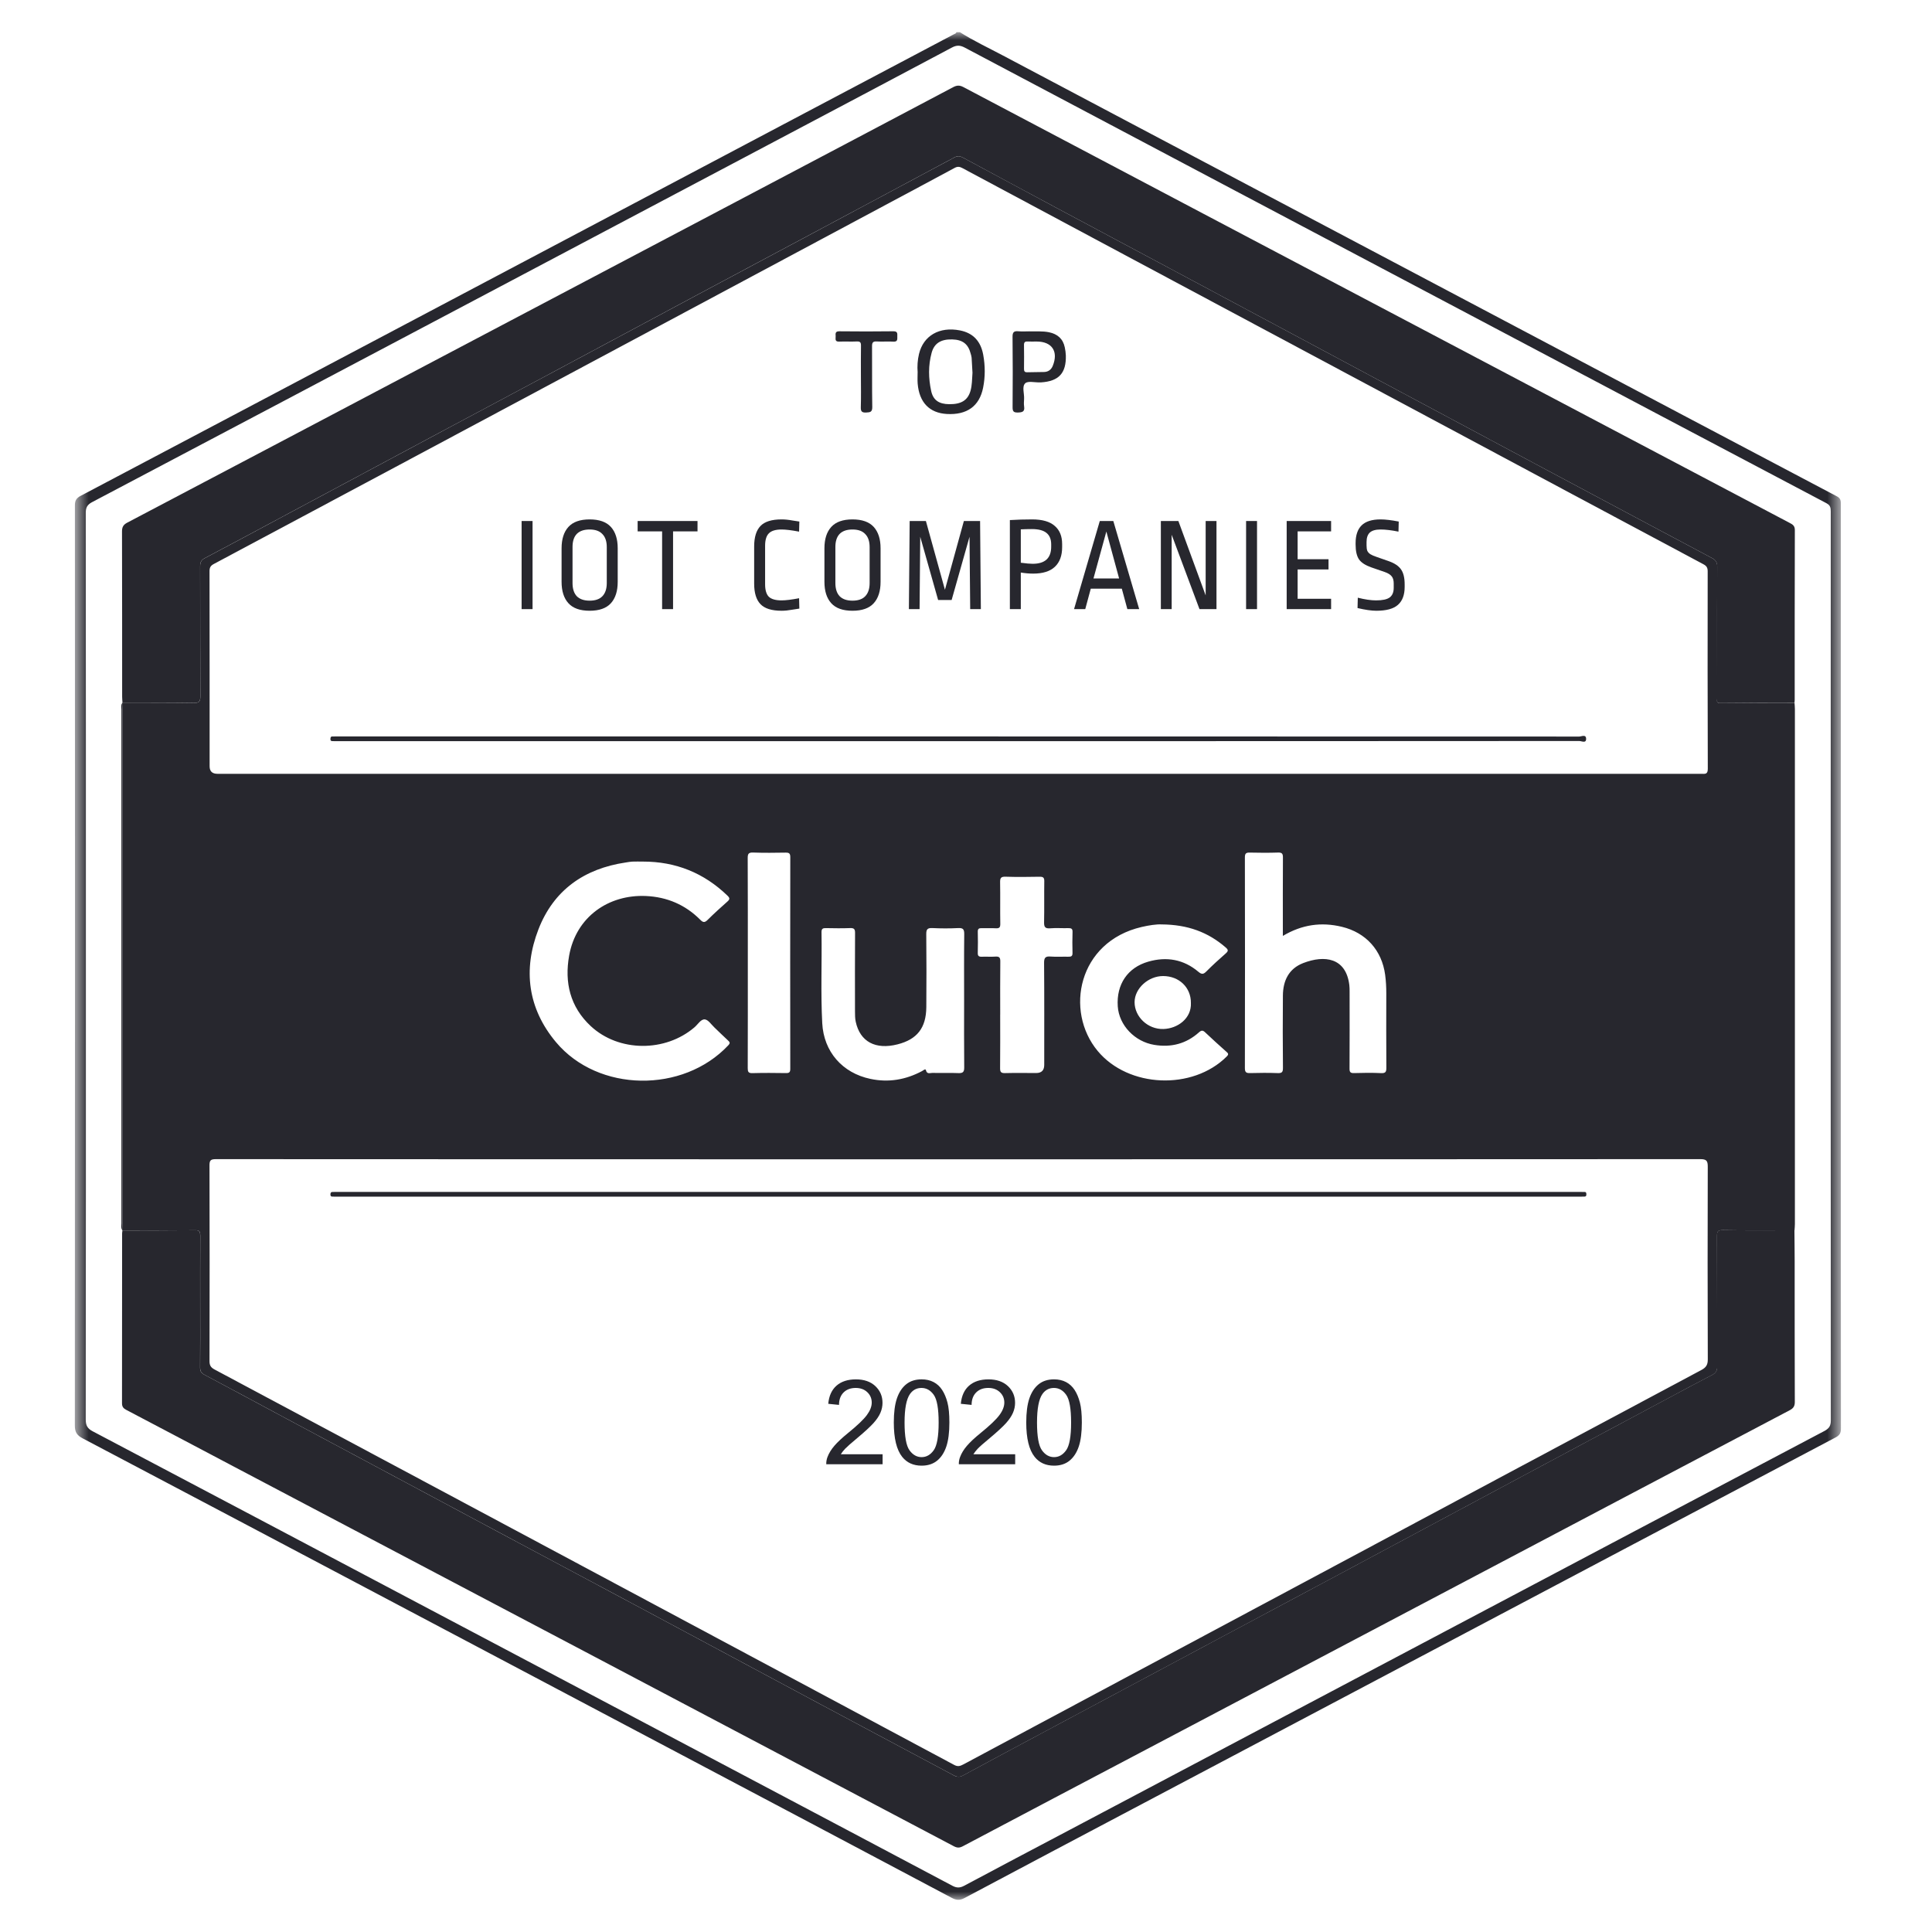 <?xml version="1.0" encoding="UTF-8"?> <svg xmlns="http://www.w3.org/2000/svg" width="120" height="120" viewBox="0 0 120 120" fill="none"><mask id="mask0_9792_32919" style="mask-type:luminance" maskUnits="userSpaceOnUse" x="4" y="2" width="111" height="116"><path d="M114.337 2H4.641V118H114.337V2Z" fill="white"></path></mask><g mask="url(#mask0_9792_32919)"><path d="M59.622 2C60.483 2.545 61.408 2.977 62.306 3.454C67.685 6.305 73.068 9.148 78.45 11.993C84.121 14.991 89.793 17.989 95.463 20.988C101.672 24.27 107.879 27.556 114.093 30.829C114.334 30.956 114.338 31.11 114.338 31.32C114.336 41.607 114.337 51.896 114.337 62.183C114.337 71.033 114.335 79.882 114.343 88.731C114.343 89.008 114.266 89.148 114.012 89.282C105.382 93.834 96.758 98.395 88.133 102.956C82.289 106.046 76.446 109.134 70.603 112.224C67.037 114.11 63.469 115.992 59.908 117.89C59.613 118.047 59.399 118.029 59.113 117.878C53.221 114.751 47.325 111.633 41.427 108.515C36.025 105.657 30.623 102.8 25.22 99.945C18.527 96.407 11.836 92.868 5.138 89.341C4.783 89.154 4.648 88.957 4.648 88.542C4.662 69.49 4.66 50.437 4.652 31.384C4.652 31.087 4.749 30.936 5.007 30.799C11.499 27.375 17.986 23.944 24.475 20.514C33.003 16.005 41.531 11.494 50.059 6.985C53.12 5.366 56.182 3.75 59.244 2.131C59.304 2.099 59.386 2.087 59.403 2H59.622ZM5.334 59.996C5.334 69.39 5.337 78.783 5.325 88.177C5.325 88.542 5.436 88.731 5.755 88.899C12.764 92.593 19.766 96.296 26.77 99.999C33.194 103.395 39.619 106.79 46.043 110.186C50.414 112.498 54.786 114.809 59.154 117.128C59.416 117.267 59.618 117.272 59.888 117.127C62.008 115.991 64.138 114.873 66.265 113.749C74.139 109.585 82.011 105.422 89.885 101.258C97.693 97.13 105.501 92.999 113.316 88.882C113.622 88.72 113.717 88.547 113.716 88.216C113.708 75.546 113.709 62.877 113.709 50.206C113.709 44.065 113.709 37.923 113.712 31.782C113.712 31.555 113.697 31.389 113.447 31.257C106.579 27.637 99.717 24.006 92.853 20.376C81.876 14.572 70.897 8.77 59.924 2.957C59.63 2.801 59.412 2.799 59.123 2.954C55.454 4.906 51.78 6.847 48.107 8.789C41.899 12.073 35.691 15.357 29.482 18.64C21.565 22.825 13.648 27.011 5.726 31.186C5.425 31.344 5.326 31.518 5.327 31.852C5.337 41.233 5.334 50.614 5.334 59.996Z" fill="#27272E"></path><path d="M111.461 43.652C111.469 43.784 111.484 43.916 111.484 44.048C111.486 54.705 111.486 65.362 111.484 76.02C111.484 76.153 111.469 76.285 111.461 76.417C109.986 76.417 108.511 76.433 107.037 76.404C106.699 76.398 106.646 76.478 106.648 76.785C106.66 79.48 106.652 82.176 106.661 84.871C106.662 85.138 106.575 85.285 106.338 85.407C105.462 85.856 104.597 86.324 103.729 86.788C101.028 88.231 98.328 89.674 95.628 91.119C91.493 93.333 87.359 95.55 83.223 97.763C80.738 99.092 78.25 100.416 75.764 101.744C72.162 103.667 68.561 105.592 64.961 107.518C63.246 108.435 61.531 109.351 59.822 110.277C59.614 110.39 59.451 110.383 59.246 110.274C56.504 108.806 53.755 107.349 51.012 105.882C47.133 103.807 43.258 101.727 39.379 99.652C36.433 98.076 33.482 96.506 30.535 94.931C26.28 92.657 22.026 90.381 17.772 88.105C16.08 87.199 14.392 86.285 12.696 85.386C12.492 85.278 12.431 85.154 12.432 84.934C12.443 83.702 12.438 82.468 12.437 81.236C12.437 79.737 12.433 78.238 12.44 76.739C12.441 76.522 12.405 76.409 12.145 76.412C10.634 76.427 9.123 76.427 7.611 76.431C7.595 76.42 7.587 76.404 7.586 76.385C7.595 76.229 7.612 76.073 7.612 75.916C7.614 65.33 7.614 54.742 7.612 44.156C7.612 43.999 7.595 43.843 7.586 43.687C7.587 43.668 7.595 43.652 7.611 43.64C9.085 43.644 10.56 43.64 12.035 43.661C12.355 43.666 12.446 43.583 12.444 43.26C12.431 40.564 12.441 37.869 12.432 35.173C12.432 34.927 12.498 34.786 12.727 34.666C14.329 33.822 15.922 32.964 17.518 32.109C20.979 30.258 24.439 28.404 27.9 26.553C29.979 25.442 32.062 24.337 34.141 23.224C37.409 21.476 40.675 19.724 43.943 17.976C45.914 16.921 47.888 15.871 49.86 14.818C53.001 13.14 56.141 11.463 59.278 9.78C59.477 9.674 59.631 9.692 59.821 9.795C61.756 10.84 63.694 11.881 65.633 12.919C68.473 14.437 71.315 15.952 74.155 17.47C78.129 19.596 82.103 21.724 86.078 23.849C89.195 25.517 92.314 27.185 95.434 28.85C99.067 30.79 102.7 32.731 106.337 34.663C106.573 34.788 106.663 34.931 106.661 35.199C106.65 36.987 106.655 38.777 106.655 40.566C106.655 41.509 106.652 42.452 106.657 43.394C106.657 43.518 106.584 43.677 106.854 43.673C108.389 43.654 109.925 43.657 111.46 43.653L111.461 43.652ZM59.56 72.005C44.175 72.005 28.79 72.007 13.404 71.997C13.078 71.997 13.011 72.078 13.012 72.391C13.024 76.441 13.023 80.492 13.013 84.542C13.013 84.81 13.096 84.939 13.331 85.064C20.937 89.122 28.538 93.189 36.141 97.253C43.849 101.375 51.56 105.495 59.266 109.622C59.483 109.739 59.629 109.7 59.827 109.595C67.673 105.396 75.523 101.204 83.371 97.01C90.804 93.037 98.235 89.061 105.671 85.096C105.965 84.94 106.075 84.773 106.074 84.438C106.061 80.448 106.059 76.458 106.072 72.469C106.074 72.102 105.996 71.996 105.608 71.996C90.258 72.007 74.909 72.005 59.56 72.005ZM59.553 48.063C62.016 48.063 64.478 48.063 66.941 48.063C79.852 48.063 92.762 48.063 105.673 48.064C105.894 48.064 106.075 48.113 106.074 47.753C106.058 43.666 106.062 39.58 106.067 35.493C106.067 35.278 106.014 35.159 105.805 35.048C100.358 32.144 94.918 29.23 89.474 26.319C82.824 22.762 76.171 19.208 69.52 15.653C66.271 13.916 63.02 12.179 59.772 10.438C59.609 10.351 59.477 10.331 59.304 10.424C57.854 11.208 56.398 11.982 54.945 12.76C48.541 16.186 42.137 19.613 35.731 23.037C28.247 27.039 20.762 31.039 13.274 35.033C13.07 35.142 13.014 35.264 13.014 35.482C13.021 39.52 13.02 43.559 13.02 47.597C13.02 47.907 13.182 48.062 13.506 48.063C28.855 48.063 44.204 48.063 59.553 48.063ZM39.929 53.514C39.71 53.514 39.491 53.507 39.272 53.516C39.139 53.521 39.006 53.55 38.873 53.569C36.282 53.952 34.386 55.289 33.442 57.728C32.474 60.233 32.783 62.642 34.536 64.733C37.151 67.853 42.422 67.918 45.233 64.928C45.362 64.79 45.34 64.734 45.217 64.623C44.929 64.363 44.657 64.084 44.374 63.818C44.18 63.636 43.992 63.338 43.778 63.317C43.534 63.293 43.35 63.622 43.143 63.801C41.325 65.366 38.433 65.354 36.692 63.733C35.411 62.541 35.053 61.022 35.35 59.356C35.782 56.935 37.809 55.553 40.111 55.652C41.428 55.709 42.57 56.196 43.499 57.133C43.67 57.306 43.775 57.313 43.953 57.135C44.347 56.741 44.763 56.368 45.18 55.997C45.33 55.864 45.343 55.784 45.188 55.634C43.723 54.217 41.969 53.511 39.928 53.514H39.929ZM79.68 58.131C79.68 57.959 79.68 57.841 79.68 57.722C79.68 56.236 79.675 54.749 79.685 53.263C79.686 53.033 79.636 52.946 79.385 52.954C78.801 52.973 78.216 52.97 77.631 52.956C77.4 52.95 77.322 53.004 77.322 53.252C77.331 57.615 77.331 61.979 77.322 66.342C77.322 66.608 77.408 66.657 77.65 66.651C78.222 66.635 78.795 66.631 79.368 66.652C79.63 66.661 79.688 66.581 79.686 66.331C79.673 64.832 79.669 63.333 79.683 61.835C79.691 60.919 80.041 60.168 80.945 59.818C82.262 59.308 83.599 59.474 83.809 61.182C83.827 61.325 83.826 61.471 83.826 61.615C83.827 63.198 83.831 64.782 83.822 66.365C83.82 66.581 83.867 66.658 84.099 66.651C84.659 66.634 85.222 66.626 85.781 66.653C86.074 66.668 86.111 66.56 86.109 66.308C86.098 64.773 86.102 63.237 86.105 61.703C86.106 61.316 86.085 60.932 86.034 60.547C85.83 59.03 84.851 57.93 83.349 57.566C82.074 57.256 80.867 57.424 79.68 58.131ZM59.883 62.164C59.883 60.786 59.874 59.407 59.89 58.029C59.893 57.738 59.834 57.627 59.517 57.644C58.982 57.672 58.444 57.67 57.909 57.644C57.597 57.629 57.529 57.733 57.532 58.028C57.546 59.539 57.548 61.05 57.535 62.561C57.522 63.849 56.961 64.558 55.751 64.866C54.377 65.216 53.419 64.703 53.151 63.462C53.105 63.252 53.106 63.03 53.105 62.813C53.102 61.193 53.1 59.573 53.109 57.953C53.111 57.723 53.059 57.635 52.808 57.645C52.309 57.664 51.809 57.657 51.309 57.647C51.118 57.643 51.022 57.674 51.026 57.899C51.055 59.784 50.971 61.67 51.071 63.554C51.165 65.323 52.319 66.644 54.062 67.012C55.193 67.251 56.259 67.066 57.273 66.525C57.345 66.487 57.483 66.356 57.51 66.469C57.576 66.745 57.773 66.637 57.913 66.64C58.449 66.653 58.986 66.629 59.522 66.652C59.805 66.663 59.893 66.587 59.889 66.297C59.874 64.92 59.883 63.542 59.883 62.164ZM72.138 57.417C71.845 57.401 71.373 57.468 70.911 57.576C66.957 58.495 66.115 62.798 68.18 65.279C70.088 67.572 74.07 67.736 76.191 65.624C76.336 65.48 76.288 65.428 76.169 65.323C75.725 64.928 75.285 64.528 74.853 64.12C74.713 63.987 74.624 63.983 74.473 64.118C73.682 64.828 72.753 65.071 71.701 64.9C70.483 64.703 69.504 63.683 69.426 62.504C69.336 61.141 70.036 60.099 71.321 59.73C72.463 59.401 73.519 59.588 74.434 60.359C74.644 60.536 74.75 60.518 74.931 60.336C75.315 59.95 75.719 59.582 76.13 59.222C76.3 59.073 76.303 58.996 76.124 58.843C75.033 57.898 73.768 57.427 72.138 57.417ZM62.123 63.013C62.123 64.125 62.13 65.236 62.118 66.348C62.116 66.584 62.178 66.658 62.421 66.652C63.067 66.635 63.713 66.647 64.359 66.647C64.692 66.647 64.858 66.48 64.859 66.148C64.859 64.033 64.867 61.918 64.85 59.803C64.847 59.473 64.944 59.388 65.259 59.413C65.622 59.441 65.99 59.414 66.355 59.423C66.53 59.428 66.622 59.394 66.615 59.188C66.602 58.753 66.604 58.318 66.617 57.883C66.624 57.677 66.531 57.645 66.353 57.649C65.976 57.659 65.596 57.628 65.221 57.659C64.9 57.685 64.845 57.559 64.85 57.275C64.868 56.429 64.849 55.583 64.862 54.737C64.866 54.509 64.793 54.452 64.572 54.456C63.866 54.469 63.158 54.477 62.452 54.454C62.158 54.444 62.115 54.55 62.119 54.805C62.134 55.663 62.115 56.522 62.13 57.38C62.134 57.612 62.063 57.67 61.842 57.657C61.551 57.639 61.257 57.66 60.965 57.65C60.794 57.644 60.727 57.698 60.732 57.876C60.741 58.31 60.745 58.746 60.731 59.181C60.724 59.379 60.799 59.431 60.984 59.424C61.264 59.412 61.546 59.436 61.825 59.416C62.063 59.399 62.134 59.473 62.131 59.714C62.117 60.814 62.125 61.914 62.125 63.014L62.123 63.013ZM46.448 59.818C46.448 61.992 46.451 64.168 46.443 66.342C46.443 66.561 46.475 66.661 46.733 66.654C47.427 66.635 48.122 66.64 48.816 66.651C49.019 66.654 49.086 66.602 49.085 66.391C49.079 62.006 49.078 57.621 49.086 53.235C49.086 53.001 49.005 52.954 48.791 52.958C48.121 52.969 47.451 52.977 46.782 52.953C46.5 52.943 46.44 53.028 46.441 53.295C46.452 55.469 46.448 57.644 46.448 59.818ZM73.969 62.294C73.977 61.338 73.243 60.628 72.247 60.624C71.324 60.621 70.476 61.394 70.471 62.24C70.466 63.145 71.285 63.944 72.266 63.913C73.142 63.886 74.013 63.259 73.969 62.294Z" fill="#27272E"></path><path d="M111.457 43.652C109.922 43.656 108.386 43.652 106.851 43.672C106.582 43.676 106.654 43.517 106.654 43.392C106.649 42.45 106.652 41.507 106.652 40.564C106.652 38.775 106.647 36.986 106.658 35.197C106.66 34.931 106.57 34.787 106.334 34.661C102.697 32.729 99.064 30.788 95.431 28.849C92.312 27.182 89.193 25.516 86.075 23.848C82.1 21.722 78.127 19.595 74.152 17.469C71.312 15.95 68.47 14.437 65.63 12.917C63.691 11.88 61.753 10.839 59.818 9.793C59.629 9.691 59.474 9.672 59.276 9.778C56.138 11.462 52.997 13.139 49.857 14.816C47.886 15.87 45.912 16.919 43.941 17.974C40.672 19.722 37.407 21.476 34.139 23.223C32.059 24.335 29.977 25.439 27.897 26.552C24.436 28.402 20.976 30.256 17.516 32.108C15.92 32.962 14.326 33.821 12.724 34.664C12.496 34.785 12.429 34.925 12.43 35.172C12.438 37.867 12.428 40.563 12.441 43.258C12.443 43.582 12.354 43.665 12.032 43.66C10.558 43.639 9.083 43.643 7.608 43.639C7.601 43.519 7.587 43.398 7.587 43.279C7.585 39.858 7.588 36.437 7.578 33.016C7.577 32.739 7.656 32.592 7.91 32.459C14.373 29.061 20.831 25.652 27.289 22.247C33.834 18.795 40.379 15.346 46.924 11.896C51.018 9.737 55.112 7.58 59.203 5.414C59.43 5.295 59.599 5.284 59.834 5.407C69.781 10.66 79.733 15.905 89.683 21.152C96.839 24.926 103.994 28.702 111.152 32.475C111.341 32.574 111.481 32.653 111.481 32.92C111.469 36.438 111.473 39.956 111.472 43.473C111.472 43.533 111.462 43.593 111.457 43.653V43.652Z" fill="#27272E"></path><path d="M7.605 76.43C9.116 76.425 10.628 76.426 12.139 76.411C12.4 76.408 12.436 76.52 12.434 76.737C12.428 78.237 12.431 79.735 12.431 81.234C12.431 82.467 12.436 83.7 12.427 84.933C12.425 85.153 12.486 85.276 12.69 85.384C14.387 86.283 16.074 87.197 17.767 88.103C22.02 90.38 26.274 92.656 30.529 94.929C33.477 96.505 36.427 98.073 39.374 99.65C43.252 101.725 47.127 103.806 51.006 105.88C53.749 107.346 56.497 108.805 59.241 110.273C59.445 110.382 59.607 110.388 59.816 110.276C61.526 109.35 63.241 108.433 64.955 107.516C68.556 105.591 72.157 103.666 75.758 101.742C78.244 100.414 80.732 99.091 83.217 97.761C87.354 95.549 91.487 93.332 95.623 91.117C98.322 89.672 101.023 88.229 103.723 86.786C104.591 86.322 105.456 85.854 106.332 85.405C106.571 85.284 106.657 85.136 106.655 84.87C106.646 82.174 106.654 79.479 106.642 76.783C106.641 76.477 106.694 76.396 107.031 76.403C108.505 76.432 109.981 76.415 111.455 76.415C111.46 77.055 111.47 77.696 111.47 78.336C111.472 81.249 111.468 84.163 111.479 87.075C111.479 87.345 111.388 87.474 111.153 87.597C104.229 91.241 97.31 94.892 90.391 98.542C84.008 101.908 77.625 105.274 71.243 108.639C67.428 110.65 63.611 112.658 59.799 114.676C59.588 114.787 59.441 114.777 59.236 114.669C51.824 110.754 44.409 106.845 36.994 102.936C29.492 98.982 21.989 95.028 14.488 91.074C12.274 89.906 10.062 88.735 7.846 87.572C7.665 87.477 7.578 87.377 7.578 87.16C7.585 83.643 7.584 80.125 7.585 76.607C7.585 76.548 7.599 76.488 7.607 76.429L7.605 76.43Z" fill="#27272E"></path><path d="M7.584 43.685C7.593 43.841 7.61 43.997 7.61 44.153C7.612 54.74 7.612 65.327 7.61 75.914C7.61 76.07 7.593 76.226 7.584 76.382C7.501 76.261 7.541 76.124 7.541 75.994C7.539 65.353 7.539 54.712 7.541 44.071C7.541 43.942 7.501 43.805 7.584 43.683V43.685Z" fill="#27272E"></path><path d="M59.515 74.033C72.399 74.033 85.283 74.033 98.167 74.033C98.252 74.033 98.338 74.034 98.422 74.035C98.526 74.035 98.528 74.104 98.531 74.181C98.535 74.266 98.51 74.321 98.416 74.323C98.332 74.325 98.246 74.326 98.161 74.326C72.405 74.326 46.65 74.326 20.894 74.326C20.809 74.326 20.724 74.326 20.638 74.324C20.543 74.321 20.52 74.262 20.524 74.178C20.527 74.098 20.548 74.036 20.644 74.034C20.729 74.032 20.814 74.033 20.9 74.033C33.772 74.033 46.644 74.033 59.515 74.033Z" fill="#27272E"></path><path d="M59.517 46.035C46.645 46.035 33.773 46.035 20.901 46.035C20.815 46.035 20.73 46.033 20.645 46.033C20.551 46.033 20.519 45.986 20.524 45.898C20.528 45.822 20.533 45.748 20.632 45.744C20.73 45.739 20.827 45.741 20.924 45.741C46.644 45.741 72.364 45.741 98.083 45.749C98.224 45.749 98.508 45.593 98.516 45.882C98.525 46.19 98.234 46.025 98.095 46.025C85.235 46.035 72.377 46.034 59.517 46.035Z" fill="#27272E"></path><path d="M56.997 23.136C56.966 22.748 56.991 22.363 57.081 21.985C57.354 20.843 58.353 20.275 59.618 20.521C60.469 20.686 60.92 21.222 61.069 22.032C61.194 22.714 61.199 23.404 61.062 24.085C60.833 25.23 60.055 25.784 58.808 25.713C57.728 25.651 57.094 24.993 56.998 23.824C56.98 23.596 56.995 23.365 56.995 23.136L56.997 23.136ZM60.403 23.154C60.389 22.893 60.373 22.556 60.349 22.219C60.343 22.136 60.314 22.054 60.293 21.973C60.138 21.366 59.792 21.099 59.139 21.082C58.441 21.064 58.025 21.322 57.864 21.918C57.651 22.701 57.667 23.498 57.837 24.284C57.96 24.858 58.323 25.098 58.956 25.105C59.709 25.113 60.112 24.861 60.28 24.273C60.377 23.932 60.374 23.581 60.403 23.154Z" fill="#27272E"></path><path d="M63.952 20.581C64.353 20.594 64.755 20.555 65.153 20.636C65.682 20.745 66.024 21.041 66.135 21.573C66.169 21.738 66.196 21.907 66.201 22.074C66.231 23.175 65.767 23.679 64.664 23.75C64.64 23.751 64.615 23.751 64.591 23.752C64.277 23.761 63.843 23.648 63.677 23.808C63.464 24.012 63.627 24.443 63.608 24.776C63.599 24.932 63.587 25.092 63.61 25.246C63.658 25.563 63.512 25.614 63.225 25.622C62.929 25.631 62.892 25.526 62.894 25.271C62.905 23.822 62.908 22.373 62.891 20.924C62.887 20.627 62.981 20.55 63.258 20.576C63.487 20.597 63.719 20.58 63.951 20.58L63.952 20.581ZM64.35 21.213C64.181 21.213 64.01 21.221 63.841 21.211C63.678 21.201 63.599 21.244 63.602 21.427C63.611 21.92 63.608 22.413 63.603 22.906C63.602 23.051 63.635 23.128 63.804 23.122C64.155 23.109 64.507 23.118 64.858 23.105C65.111 23.096 65.292 22.961 65.387 22.729C65.754 21.832 65.343 21.213 64.386 21.213C64.373 21.213 64.362 21.213 64.349 21.213H64.35Z" fill="#27272E"></path><path d="M53.473 23.393C53.473 22.753 53.466 22.114 53.477 21.474C53.48 21.276 53.434 21.199 53.219 21.209C52.855 21.227 52.489 21.202 52.125 21.218C51.825 21.232 51.914 21.026 51.904 20.876C51.893 20.716 51.876 20.574 52.131 20.577C53.251 20.589 54.37 20.591 55.489 20.576C55.768 20.573 55.733 20.728 55.733 20.899C55.733 21.072 55.762 21.237 55.485 21.219C55.146 21.198 54.803 21.23 54.464 21.209C54.218 21.193 54.162 21.28 54.164 21.511C54.175 22.766 54.156 24.021 54.178 25.275C54.183 25.592 54.055 25.61 53.799 25.623C53.511 25.637 53.458 25.536 53.467 25.275C53.486 24.648 53.474 24.02 53.473 23.393Z" fill="#27272E"></path><path d="M33.078 32.361V37.834H32.398V32.361H33.078Z" fill="#27272E"></path><path d="M36.624 32.261C37.221 32.261 37.661 32.417 37.944 32.729C38.226 33.041 38.367 33.483 38.367 34.057V36.138C38.367 36.712 38.226 37.155 37.944 37.467C37.661 37.779 37.221 37.935 36.624 37.935C36.027 37.935 35.587 37.779 35.305 37.467C35.022 37.155 34.881 36.712 34.881 36.138V34.057C34.881 33.483 35.022 33.041 35.305 32.729C35.587 32.417 36.027 32.261 36.624 32.261ZM36.624 32.888C36.272 32.888 36.006 32.979 35.825 33.163C35.649 33.347 35.561 33.617 35.561 33.974V36.213C35.561 36.57 35.649 36.843 35.825 37.032C36.006 37.216 36.272 37.308 36.624 37.308C36.976 37.308 37.24 37.216 37.416 37.032C37.597 36.843 37.688 36.57 37.688 36.213V33.982C37.688 33.626 37.597 33.355 37.416 33.172C37.24 32.982 36.976 32.888 36.624 32.888Z" fill="#27272E"></path><path d="M43.324 32.361V33.005H41.805V37.834H41.125V33.005H39.605V32.361H43.324Z" fill="#27272E"></path><path d="M48.545 32.261C48.753 32.261 48.977 32.283 49.217 32.328C49.462 32.367 49.606 32.389 49.649 32.394L49.633 33.021C49.163 32.932 48.801 32.888 48.545 32.888C48.182 32.888 47.921 32.965 47.761 33.121C47.602 33.277 47.522 33.536 47.522 33.899V36.288C47.522 36.651 47.599 36.91 47.753 37.066C47.913 37.216 48.177 37.291 48.545 37.291C48.801 37.291 49.163 37.247 49.633 37.157L49.649 37.801C49.606 37.806 49.462 37.829 49.217 37.868C48.977 37.912 48.753 37.935 48.545 37.935C47.932 37.935 47.495 37.798 47.234 37.525C46.972 37.252 46.842 36.826 46.842 36.247V33.949C46.842 33.369 46.972 32.943 47.234 32.67C47.495 32.397 47.932 32.261 48.545 32.261Z" fill="#27272E"></path><path d="M52.95 32.261C53.547 32.261 53.987 32.417 54.27 32.729C54.552 33.041 54.694 33.483 54.694 34.057V36.138C54.694 36.712 54.552 37.155 54.27 37.467C53.987 37.779 53.547 37.935 52.95 37.935C52.353 37.935 51.913 37.779 51.631 37.467C51.348 37.155 51.207 36.712 51.207 36.138V34.057C51.207 33.483 51.348 33.041 51.631 32.729C51.913 32.417 52.353 32.261 52.95 32.261ZM52.95 32.888C52.598 32.888 52.332 32.979 52.151 33.163C51.975 33.347 51.887 33.617 51.887 33.974V36.213C51.887 36.57 51.975 36.843 52.151 37.032C52.332 37.216 52.598 37.308 52.95 37.308C53.302 37.308 53.566 37.216 53.742 37.032C53.923 36.843 54.014 36.57 54.014 36.213V33.982C54.014 33.626 53.923 33.355 53.742 33.172C53.566 32.982 53.302 32.888 52.95 32.888Z" fill="#27272E"></path><path d="M60.26 37.834L60.219 33.339L59.108 37.266H58.268L57.157 33.339L57.117 37.834H56.453L56.501 32.361H57.509L58.692 36.631L59.868 32.361H60.875L60.923 37.834H60.26Z" fill="#27272E"></path><path d="M64.108 32.261C64.737 32.261 65.204 32.394 65.507 32.662C65.817 32.924 65.971 33.3 65.971 33.79V33.99C65.971 34.514 65.822 34.918 65.523 35.202C65.225 35.486 64.774 35.628 64.172 35.628C63.932 35.628 63.676 35.606 63.404 35.562V37.834H62.725V32.303C63.178 32.275 63.639 32.261 64.108 32.261ZM64.092 32.862C63.858 32.862 63.628 32.868 63.404 32.879V34.952C63.724 34.996 63.969 35.018 64.14 35.018C64.908 35.018 65.291 34.665 65.291 33.957V33.815C65.291 33.498 65.196 33.261 65.004 33.105C64.812 32.943 64.508 32.862 64.092 32.862Z" fill="#27272E"></path><path d="M69.15 32.361L70.757 37.834H70.022L69.678 36.564H67.75L67.407 37.834H66.711L68.31 32.361H69.15ZM68.718 33.013L67.918 35.929H69.51L68.718 33.013Z" fill="#27272E"></path><path d="M74.502 37.834L72.775 33.214V37.834H72.103V32.361H73.191L74.886 36.982V32.361H75.558V37.834H74.502Z" fill="#27272E"></path><path d="M78.076 32.361V37.834H77.397V32.361H78.076Z" fill="#27272E"></path><path d="M82.677 32.361V33.005H80.598V34.734H82.517V35.369H80.598V37.191H82.677V37.834H79.918V32.361H82.677Z" fill="#27272E"></path><path d="M85.751 32.261C86.038 32.261 86.414 32.305 86.878 32.394L86.862 33.021C86.425 32.932 86.055 32.888 85.751 32.888C85.441 32.888 85.218 32.952 85.079 33.08C84.946 33.208 84.879 33.403 84.879 33.665V33.882C84.879 34.021 84.895 34.133 84.927 34.216C84.964 34.294 85.028 34.364 85.119 34.425C85.21 34.481 85.345 34.539 85.527 34.6L86.27 34.859C86.628 34.988 86.878 35.158 87.022 35.369C87.171 35.581 87.246 35.89 87.246 36.297V36.456C87.246 36.951 87.107 37.322 86.83 37.567C86.558 37.812 86.11 37.935 85.487 37.935C85.183 37.935 84.794 37.879 84.319 37.767L84.335 37.124C84.778 37.236 85.156 37.291 85.471 37.291C85.871 37.291 86.153 37.23 86.318 37.107C86.484 36.979 86.566 36.782 86.566 36.514V36.238C86.566 36.043 86.524 35.896 86.438 35.795C86.358 35.69 86.214 35.6 86.007 35.528L85.183 35.244C84.815 35.116 84.559 34.952 84.415 34.751C84.271 34.545 84.199 34.236 84.199 33.823V33.731C84.199 33.247 84.322 32.882 84.567 32.637C84.818 32.386 85.212 32.261 85.751 32.261Z" fill="#27272E"></path><path d="M54.82 90.327V90.946H51.321C51.316 90.791 51.342 90.642 51.397 90.498C51.486 90.262 51.628 90.029 51.825 89.8C52.022 89.571 52.306 89.306 52.676 89.005C53.252 88.537 53.64 88.167 53.842 87.893C54.044 87.619 54.145 87.361 54.145 87.118C54.145 86.862 54.053 86.646 53.869 86.471C53.686 86.296 53.445 86.208 53.149 86.208C52.836 86.208 52.585 86.301 52.398 86.487C52.21 86.674 52.114 86.932 52.112 87.261L51.444 87.193C51.489 86.699 51.662 86.323 51.96 86.063C52.259 85.804 52.659 85.675 53.163 85.675C53.667 85.675 54.073 85.814 54.369 86.094C54.666 86.373 54.814 86.719 54.814 87.133C54.814 87.343 54.771 87.549 54.684 87.752C54.597 87.955 54.453 88.169 54.252 88.393C54.05 88.617 53.716 88.925 53.249 89.317C52.859 89.642 52.609 89.862 52.498 89.978C52.388 90.094 52.296 90.21 52.224 90.327H54.82Z" fill="#27272E"></path><path d="M55.516 88.356C55.516 87.736 55.58 87.236 55.709 86.857C55.838 86.479 56.029 86.187 56.283 85.982C56.537 85.776 56.857 85.674 57.242 85.674C57.526 85.674 57.775 85.731 57.989 85.844C58.204 85.957 58.381 86.121 58.52 86.335C58.659 86.548 58.769 86.809 58.849 87.115C58.929 87.421 58.968 87.835 58.968 88.356C58.968 88.972 58.904 89.469 58.777 89.848C58.65 90.226 58.459 90.518 58.205 90.725C57.951 90.931 57.63 91.035 57.242 91.035C56.732 91.035 56.33 90.854 56.039 90.491C55.69 90.054 55.516 89.342 55.516 88.356ZM56.184 88.356C56.184 89.218 56.286 89.793 56.489 90.077C56.693 90.362 56.944 90.505 57.243 90.505C57.541 90.505 57.792 90.362 57.996 90.076C58.2 89.789 58.301 89.216 58.301 88.356C58.301 87.497 58.2 86.918 57.996 86.634C57.792 86.349 57.539 86.208 57.236 86.208C56.933 86.208 56.699 86.333 56.521 86.584C56.297 86.904 56.184 87.495 56.184 88.356Z" fill="#27272E"></path><path d="M63.055 90.327V90.946H59.555C59.55 90.79 59.576 90.642 59.632 90.498C59.72 90.261 59.863 90.029 60.06 89.799C60.256 89.57 60.54 89.305 60.91 89.005C61.486 88.537 61.875 88.166 62.077 87.892C62.279 87.619 62.38 87.36 62.38 87.117C62.38 86.862 62.288 86.646 62.104 86.471C61.92 86.296 61.679 86.207 61.383 86.207C61.071 86.207 60.82 86.3 60.632 86.487C60.444 86.674 60.349 86.931 60.347 87.261L59.678 87.193C59.724 86.698 59.897 86.322 60.194 86.063C60.493 85.804 60.894 85.675 61.397 85.675C61.901 85.675 62.307 85.814 62.604 86.093C62.9 86.373 63.048 86.719 63.048 87.132C63.048 87.342 63.005 87.549 62.918 87.751C62.831 87.954 62.687 88.168 62.486 88.393C62.285 88.617 61.951 88.925 61.484 89.317C61.093 89.641 60.843 89.861 60.733 89.977C60.622 90.094 60.531 90.21 60.458 90.327H63.055Z" fill="#27272E"></path><path d="M63.742 88.356C63.742 87.736 63.807 87.236 63.935 86.857C64.064 86.479 64.255 86.187 64.509 85.982C64.763 85.776 65.083 85.674 65.469 85.674C65.752 85.674 66.001 85.731 66.216 85.844C66.43 85.957 66.608 86.121 66.747 86.335C66.886 86.548 66.996 86.809 67.075 87.115C67.155 87.421 67.195 87.835 67.195 88.356C67.195 88.972 67.131 89.469 67.004 89.848C66.876 90.226 66.685 90.518 66.431 90.725C66.177 90.932 65.856 91.035 65.469 91.035C64.958 91.035 64.557 90.854 64.266 90.491C63.916 90.054 63.742 89.342 63.742 88.356ZM64.411 88.356C64.411 89.218 64.512 89.793 64.716 90.077C64.919 90.362 65.171 90.505 65.469 90.505C65.768 90.505 66.018 90.362 66.222 90.076C66.427 89.789 66.528 89.216 66.528 88.356C66.528 87.497 66.426 86.918 66.222 86.634C66.019 86.349 65.766 86.208 65.463 86.208C65.159 86.208 64.926 86.333 64.747 86.584C64.523 86.904 64.411 87.495 64.411 88.356Z" fill="#27272E"></path></g></svg> 
